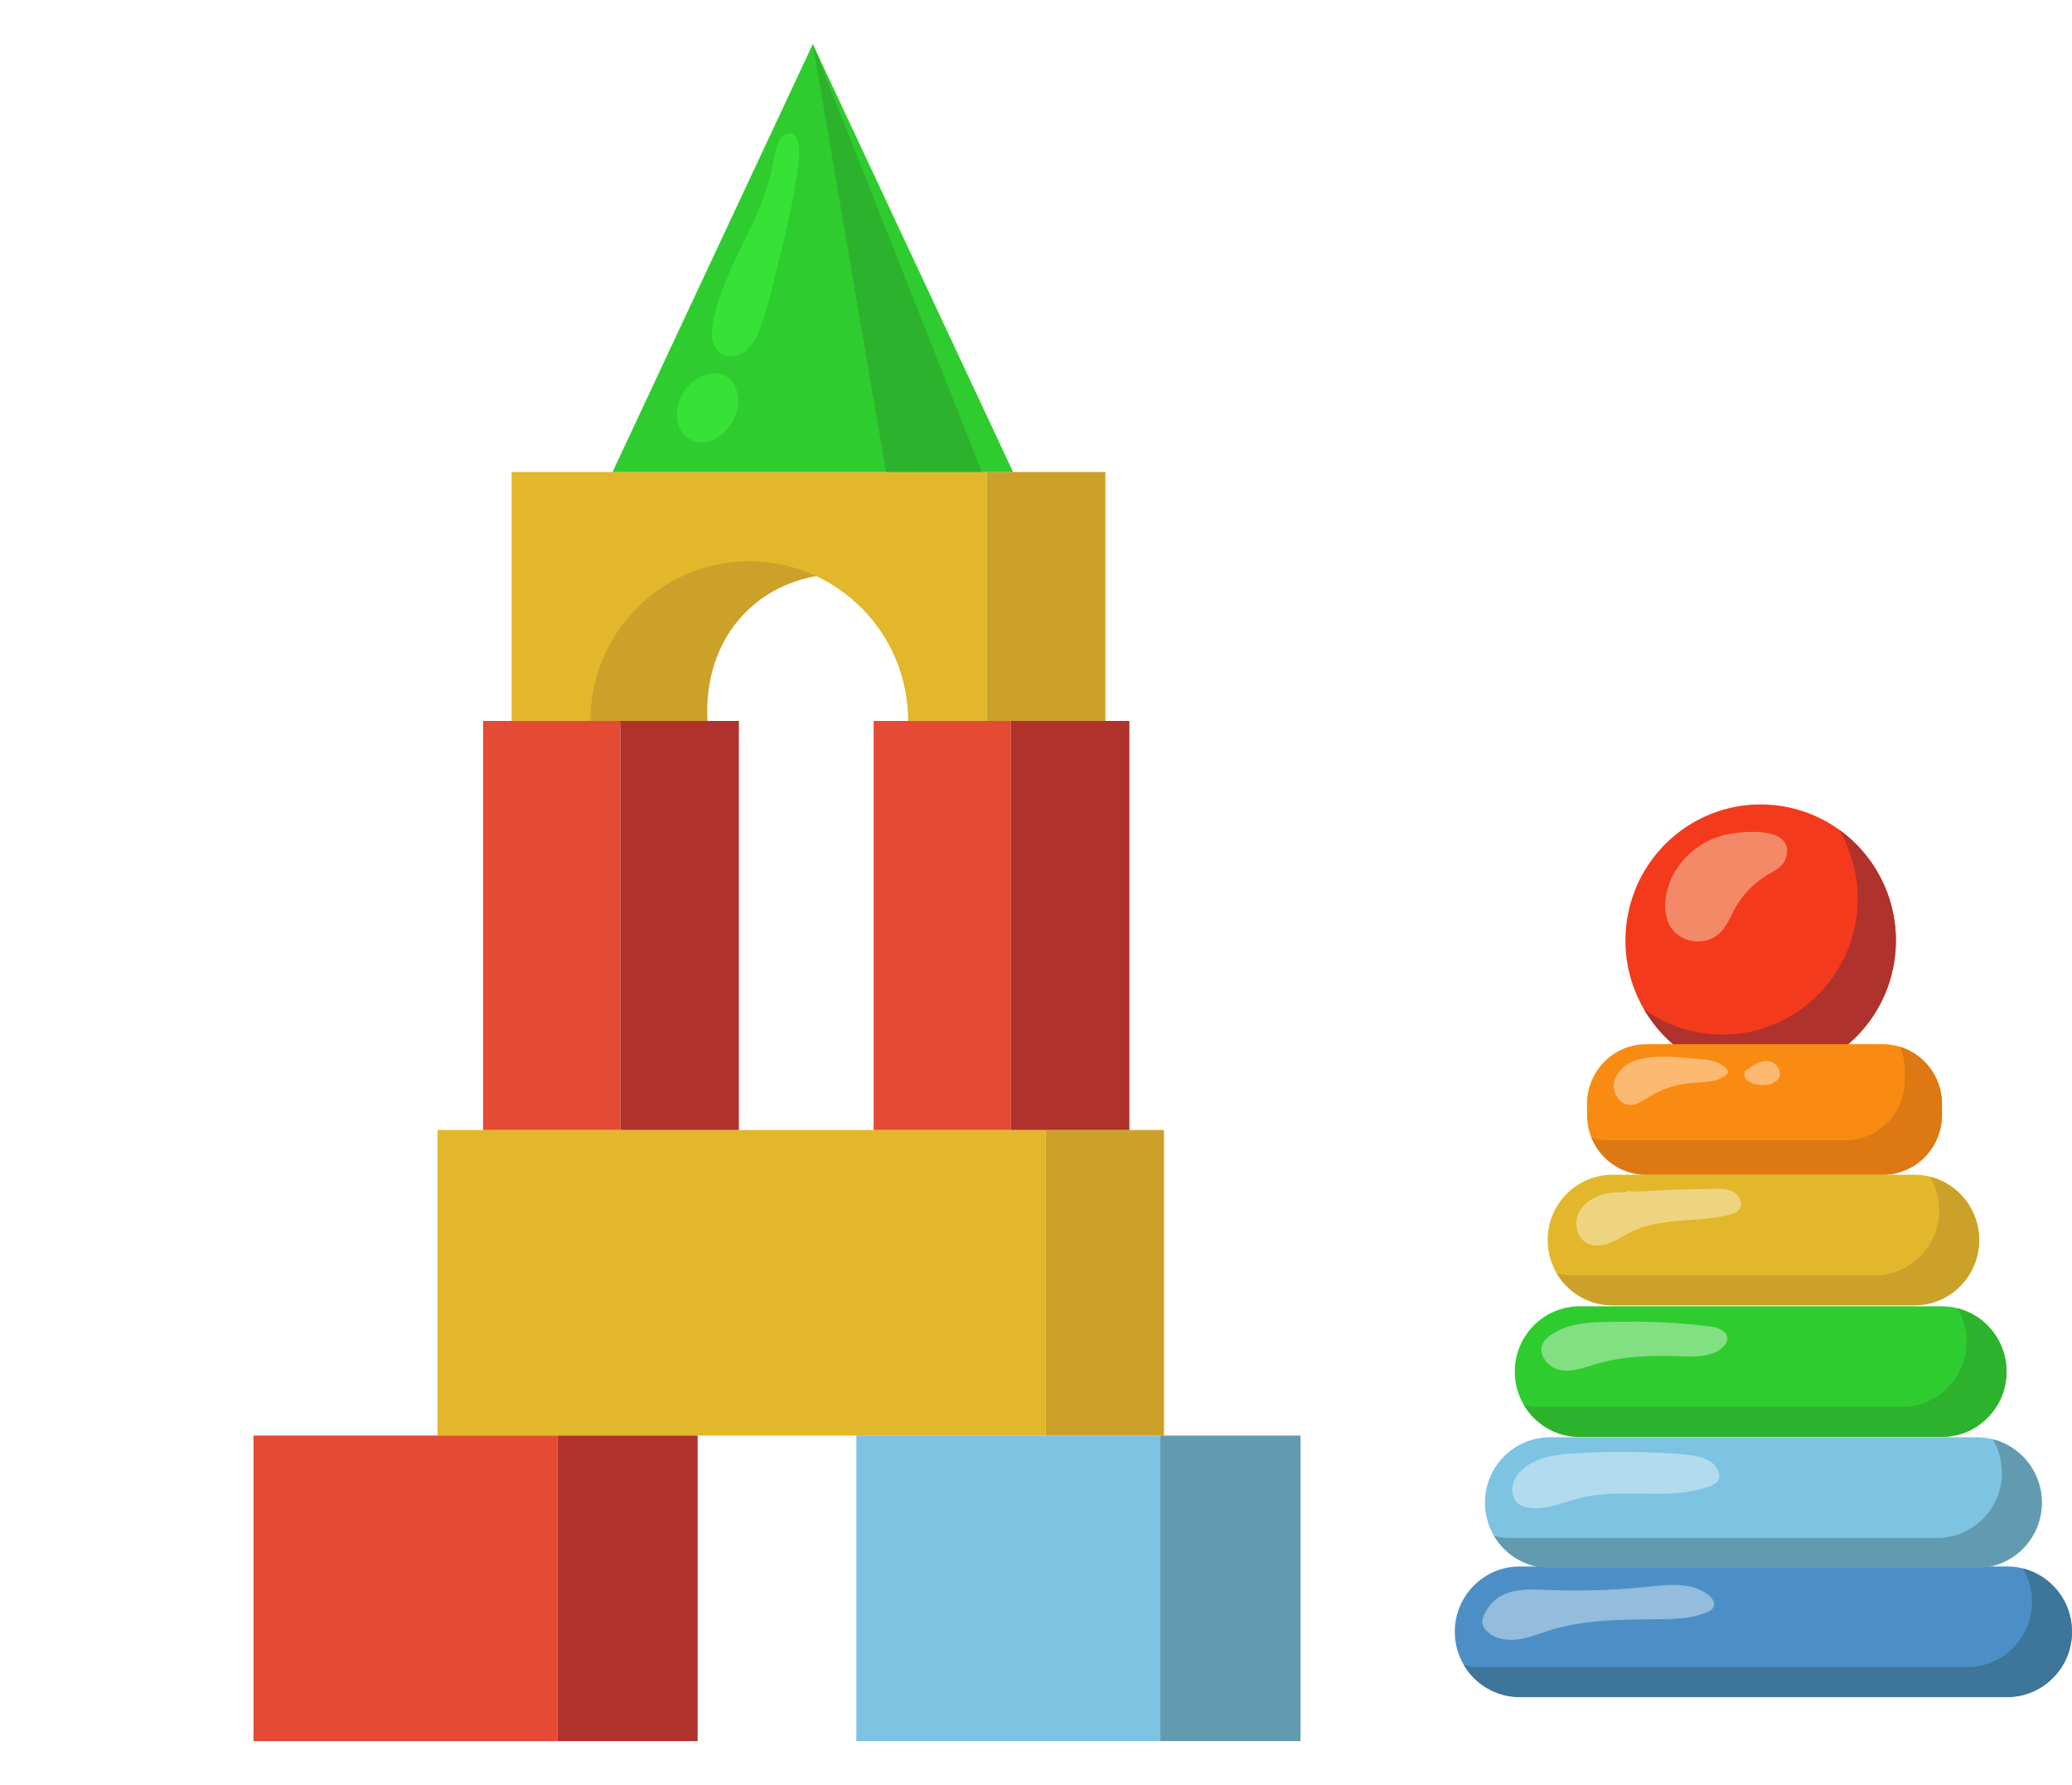 <svg width="188" height="162" viewBox="0 0 188 162" fill="none" xmlns="http://www.w3.org/2000/svg">
<g filter="url(#filter0_d)">
<g clip-path="url(#clip0)">
<path d="M64.256 61.999H53.509V39.408L79.742 48.376C79.742 48.376 72.541 46.539 67.563 51.653C63.31 56.021 64.256 61.999 64.256 61.999Z" fill="#CCA129"/>
<path d="M67.281 98.541H39.699V126.271H67.281H94.864V98.541H67.281Z" fill="#E2B72B"/>
<path d="M100.238 98.541H94.864V126.271H100.238H105.611V98.541H100.238Z" fill="#CCA129"/>
<path d="M50.583 126.271H23V154H50.583V126.271Z" fill="#E54A35"/>
<path d="M63.3 126.271H50.583V154H63.3V126.271Z" fill="#AF322C"/>
<path d="M105.284 126.271H77.702V154H105.284V126.271Z" fill="#7DC3E2"/>
<path d="M118.002 126.271H105.284V154H118.002V126.271Z" fill="#629BAF"/>
<path d="M91.728 61.423H79.268V98.541H91.728V61.423Z" fill="#E54A35"/>
<path d="M102.475 61.423H91.728V98.541H102.475V61.423Z" fill="#AF322C"/>
<path d="M56.294 61.423H43.834V98.541H56.294V61.423Z" fill="#E54A35"/>
<path d="M67.041 61.423H56.294V98.541H67.041V61.423Z" fill="#AF322C"/>
<path d="M46.422 38.832V61.423H53.57C53.57 53.42 60.023 46.933 67.984 46.933C75.944 46.933 82.397 53.42 82.397 61.423H89.545V38.832H46.422Z" fill="#E2B72B"/>
<path d="M100.294 38.832H89.547V61.423H100.294V38.832Z" fill="#CCA129"/>
<path d="M73.749 0L55.578 38.832H91.921L73.749 0Z" fill="#2FCC2F"/>
<path d="M73.749 0L80.388 38.832H89.091L73.749 0Z" fill="#2DB22D"/>
<path d="M70.145 10.847C69.241 15.862 65.746 20.091 64.718 25.082C64.5 26.139 64.495 27.448 65.383 28.055C66.082 28.533 67.08 28.322 67.728 27.774C68.374 27.226 68.739 26.419 69.032 25.62C69.507 24.32 69.846 22.973 70.184 21.63C71.085 18.035 71.99 14.43 72.464 10.753C72.568 9.944 72.691 7.762 71.343 8.156C70.451 8.418 70.276 10.123 70.145 10.847Z" fill="#37E237"/>
<path d="M61.538 34.439C61.635 34.792 61.792 35.133 62.03 35.41C62.699 36.187 63.926 36.305 64.846 35.859C65.766 35.414 66.404 34.516 66.775 33.56C67.435 31.859 66.542 29.568 64.433 29.916C62.419 30.248 61.001 32.499 61.538 34.439Z" fill="#37E237"/>
</g>
</g>
<g clip-path="url(#clip1)">
<path d="M171.863 87.326C172.948 80.594 168.406 74.252 161.717 73.159C155.028 72.067 148.726 76.638 147.64 83.37C146.554 90.101 151.097 96.444 157.786 97.536C164.475 98.629 170.777 94.057 171.863 87.326Z" fill="#F43A1C"/>
<path d="M166.874 75.293C167.944 77.126 168.558 79.261 168.558 81.539C168.558 88.359 163.065 93.887 156.288 93.887C153.633 93.887 151.173 93.037 149.165 91.594C151.296 95.244 155.239 97.695 159.749 97.695C166.526 97.695 172.019 92.168 172.019 85.348C172.02 81.202 169.989 77.532 166.874 75.293Z" fill="#AF322C"/>
<path d="M170.814 106.604H149.384C146.409 106.604 143.998 104.178 143.998 101.184V100.176C143.998 97.182 146.409 94.755 149.384 94.755H170.814C173.788 94.755 176.2 97.182 176.2 100.176V101.184C176.2 104.178 173.788 106.604 170.814 106.604Z" fill="#F98B12"/>
<path d="M172.421 95.001C172.678 95.633 172.82 96.322 172.82 97.047V98.055C172.82 101.049 170.408 103.476 167.433 103.476H146.003C145.443 103.476 144.904 103.389 144.397 103.23C145.199 105.209 147.13 106.604 149.384 106.604H170.814C173.788 106.604 176.2 104.178 176.2 101.184V100.176C176.2 97.746 174.61 95.689 172.421 95.001Z" fill="#DD7812"/>
<path d="M173.69 118.454H146.31C143.058 118.454 140.423 115.802 140.423 112.529C140.423 109.258 143.058 106.604 146.31 106.604H173.69C176.941 106.604 179.577 109.256 179.577 112.529C179.577 115.802 176.941 118.454 173.69 118.454Z" fill="#E2B72B"/>
<path d="M176.175 130.392H143.327C140.075 130.392 137.44 127.74 137.44 124.468C137.44 121.195 140.075 118.543 143.327 118.543H176.175C179.426 118.543 182.062 121.195 182.062 124.468C182.062 127.739 179.426 130.392 176.175 130.392Z" fill="#2FCC2F"/>
<path d="M179.377 142.278H140.623C137.371 142.278 134.736 139.627 134.736 136.354C134.736 133.081 137.371 130.429 140.623 130.429H179.378C182.63 130.429 185.265 133.081 185.265 136.354C185.264 139.627 182.629 142.278 179.377 142.278Z" fill="#7DC3E2"/>
<path d="M182.113 154H137.887C134.635 154 132 151.348 132 148.075C132 144.803 134.635 142.151 137.887 142.151H182.113C185.363 142.151 188 144.803 188 148.075C188 151.348 185.363 154 182.113 154Z" fill="#4B8FC6"/>
<path d="M175.126 106.783C175.651 107.669 175.953 108.706 175.953 109.813C175.953 113.084 173.318 115.737 170.066 115.737H142.687C142.191 115.737 141.71 115.675 141.25 115.559C142.277 117.292 144.158 118.454 146.308 118.454H173.69C176.941 118.454 179.577 115.802 179.577 112.529C179.577 109.756 177.683 107.428 175.126 106.783Z" fill="#CCA129"/>
<path d="M177.611 118.721C178.136 119.607 178.439 120.644 178.439 121.751C178.439 125.024 175.804 127.676 172.552 127.676H139.703C139.208 127.676 138.726 127.614 138.268 127.497C139.294 129.23 141.175 130.392 143.327 130.392H176.175C179.426 130.392 182.062 127.74 182.062 124.468C182.062 121.695 180.168 119.367 177.611 118.721Z" fill="#2DB22D"/>
<path d="M180.814 130.608C181.339 131.494 181.642 132.531 181.642 133.638C181.642 136.91 179.007 139.562 175.755 139.562H137C136.505 139.562 136.023 139.5 135.564 139.384C136.592 141.117 138.473 142.279 140.623 142.279H179.378C182.63 142.279 185.265 139.627 185.265 136.354C185.264 133.581 183.37 131.253 180.814 130.608Z" fill="#629BAF"/>
<path d="M183.548 142.331C184.074 143.216 184.377 144.253 184.377 145.36C184.377 148.633 181.742 151.285 178.49 151.285H134.264C133.769 151.285 133.287 151.223 132.828 151.106C133.856 152.84 135.736 154.001 137.887 154.001H182.113C185.363 154.001 188 151.349 188 148.077C188 145.303 186.106 142.975 183.548 142.331Z" fill="#3D759B"/>
<path d="M151.183 81.184C150.995 82.191 151.052 83.29 151.599 84.154C152.496 85.566 154.711 85.87 155.951 84.752C156.669 84.105 157.014 83.152 157.493 82.31C158.166 81.129 159.147 80.128 160.31 79.431C160.989 79.025 161.797 78.643 162.036 77.885C163.005 74.809 157.661 75.409 156.187 75.836C153.732 76.545 151.661 78.624 151.183 81.184Z" fill="#F48967"/>
<path opacity="0.4" d="M148.033 96.372C147.212 96.747 146.509 97.501 146.422 98.404C146.336 99.308 147.039 100.28 147.941 100.279C148.542 100.278 149.062 99.89 149.573 99.57C150.737 98.84 152.075 98.393 153.443 98.279C154.656 98.178 156.081 98.249 156.845 97.296C156.44 96.446 155.364 96.206 154.431 96.124C152.571 95.963 149.796 95.568 148.033 96.372Z" fill="white"/>
<path opacity="0.4" d="M158.533 97.014C158.271 97.142 158.203 97.516 158.332 97.778C158.462 98.04 158.731 98.205 159.004 98.307C159.547 98.511 160.16 98.522 160.71 98.338C160.957 98.256 161.198 98.128 161.352 97.917C161.767 97.344 161.247 96.461 160.558 96.315C159.869 96.17 159.173 96.543 158.639 97.006L158.533 97.014Z" fill="white"/>
<path opacity="0.4" d="M147.546 108.213C147.586 108.213 147.627 108.213 147.666 108.213C146.763 108.152 145.831 108.217 144.986 108.545C144.141 108.873 143.388 109.531 143.116 110.399C142.845 111.268 143.155 112.335 143.942 112.786C144.577 113.148 145.378 113.065 146.059 112.801C146.74 112.537 147.344 112.112 147.999 111.789C150.705 110.451 153.937 110.962 156.867 110.249C157.234 110.16 157.625 110.031 157.837 109.716C158.17 109.221 157.859 108.497 157.347 108.189C156.837 107.882 156.208 107.875 155.613 107.882C153.211 107.908 150.808 107.993 148.41 108.137C148.145 108.152 147.573 107.945 147.546 108.213Z" fill="white"/>
<path opacity="0.4" d="M140.638 121.2C140.38 121.388 140.137 121.611 139.993 121.897C139.48 122.903 140.484 124.131 141.591 124.332C142.698 124.532 143.802 124.077 144.88 123.759C147.385 123.019 150.039 122.987 152.649 123.076C153.915 123.12 155.321 123.144 156.272 122.302C156.512 122.089 156.719 121.803 156.723 121.48C156.73 120.758 155.827 120.448 155.115 120.36C152.563 120.047 149.99 119.908 147.419 119.944C145.207 119.975 142.523 119.819 140.638 121.2Z" fill="white"/>
<path opacity="0.4" d="M137.744 133.757C137.113 134.497 136.967 135.751 137.699 136.391C138.026 136.678 138.468 136.796 138.901 136.839C140.476 136.992 141.987 136.269 143.526 135.901C147.346 134.986 151.528 136.248 155.199 134.847C155.413 134.766 155.63 134.67 155.786 134.501C156.302 133.938 155.802 132.997 155.15 132.603C154.372 132.134 153.435 132.031 152.531 131.959C149.73 131.734 146.914 131.687 144.109 131.82C141.937 131.922 139.302 131.923 137.744 133.757Z" fill="white"/>
<path opacity="0.4" d="M134.686 146.462C134.556 146.721 134.452 147.011 134.492 147.299C134.531 147.593 134.716 147.849 134.931 148.051C135.657 148.73 136.737 148.897 137.721 148.768C138.703 148.638 139.633 148.253 140.578 147.956C143.721 146.973 147.07 146.97 150.361 146.945C151.899 146.934 153.485 146.905 154.899 146.296C155.131 146.195 155.374 146.063 155.478 145.831C155.654 145.441 155.349 145 155.015 144.734C153.556 143.571 151.482 143.786 149.63 143.981C146.763 144.282 143.875 144.388 140.994 144.299C138.59 144.222 135.975 143.869 134.686 146.462Z" fill="white"/>
</g>
<defs>
<filter id="filter0_d" x="-4" y="0" width="154" height="163" filterUnits="userSpaceOnUse" color-interpolation-filters="sRGB">
<feFlood flood-opacity="0" result="BackgroundImageFix"/>
<feColorMatrix in="SourceAlpha" type="matrix" values="0 0 0 0 0 0 0 0 0 0 0 0 0 0 0 0 0 0 127 0"/>
<feOffset dy="4"/>
<feGaussianBlur stdDeviation="2"/>
<feColorMatrix type="matrix" values="0 0 0 0 0 0 0 0 0 0 0 0 0 0 0 0 0 0 0.1 0"/>
<feBlend mode="normal" in2="BackgroundImageFix" result="effect1_dropShadow"/>
<feBlend mode="normal" in="SourceGraphic" in2="effect1_dropShadow" result="shape"/>
</filter>
<clipPath id="clip0">
<rect width="95" height="154" fill="white" transform="translate(23)"/>
</clipPath>
<clipPath id="clip1">
<rect width="56" height="81" fill="white" transform="translate(132 73)"/>
</clipPath>
</defs>
</svg>
